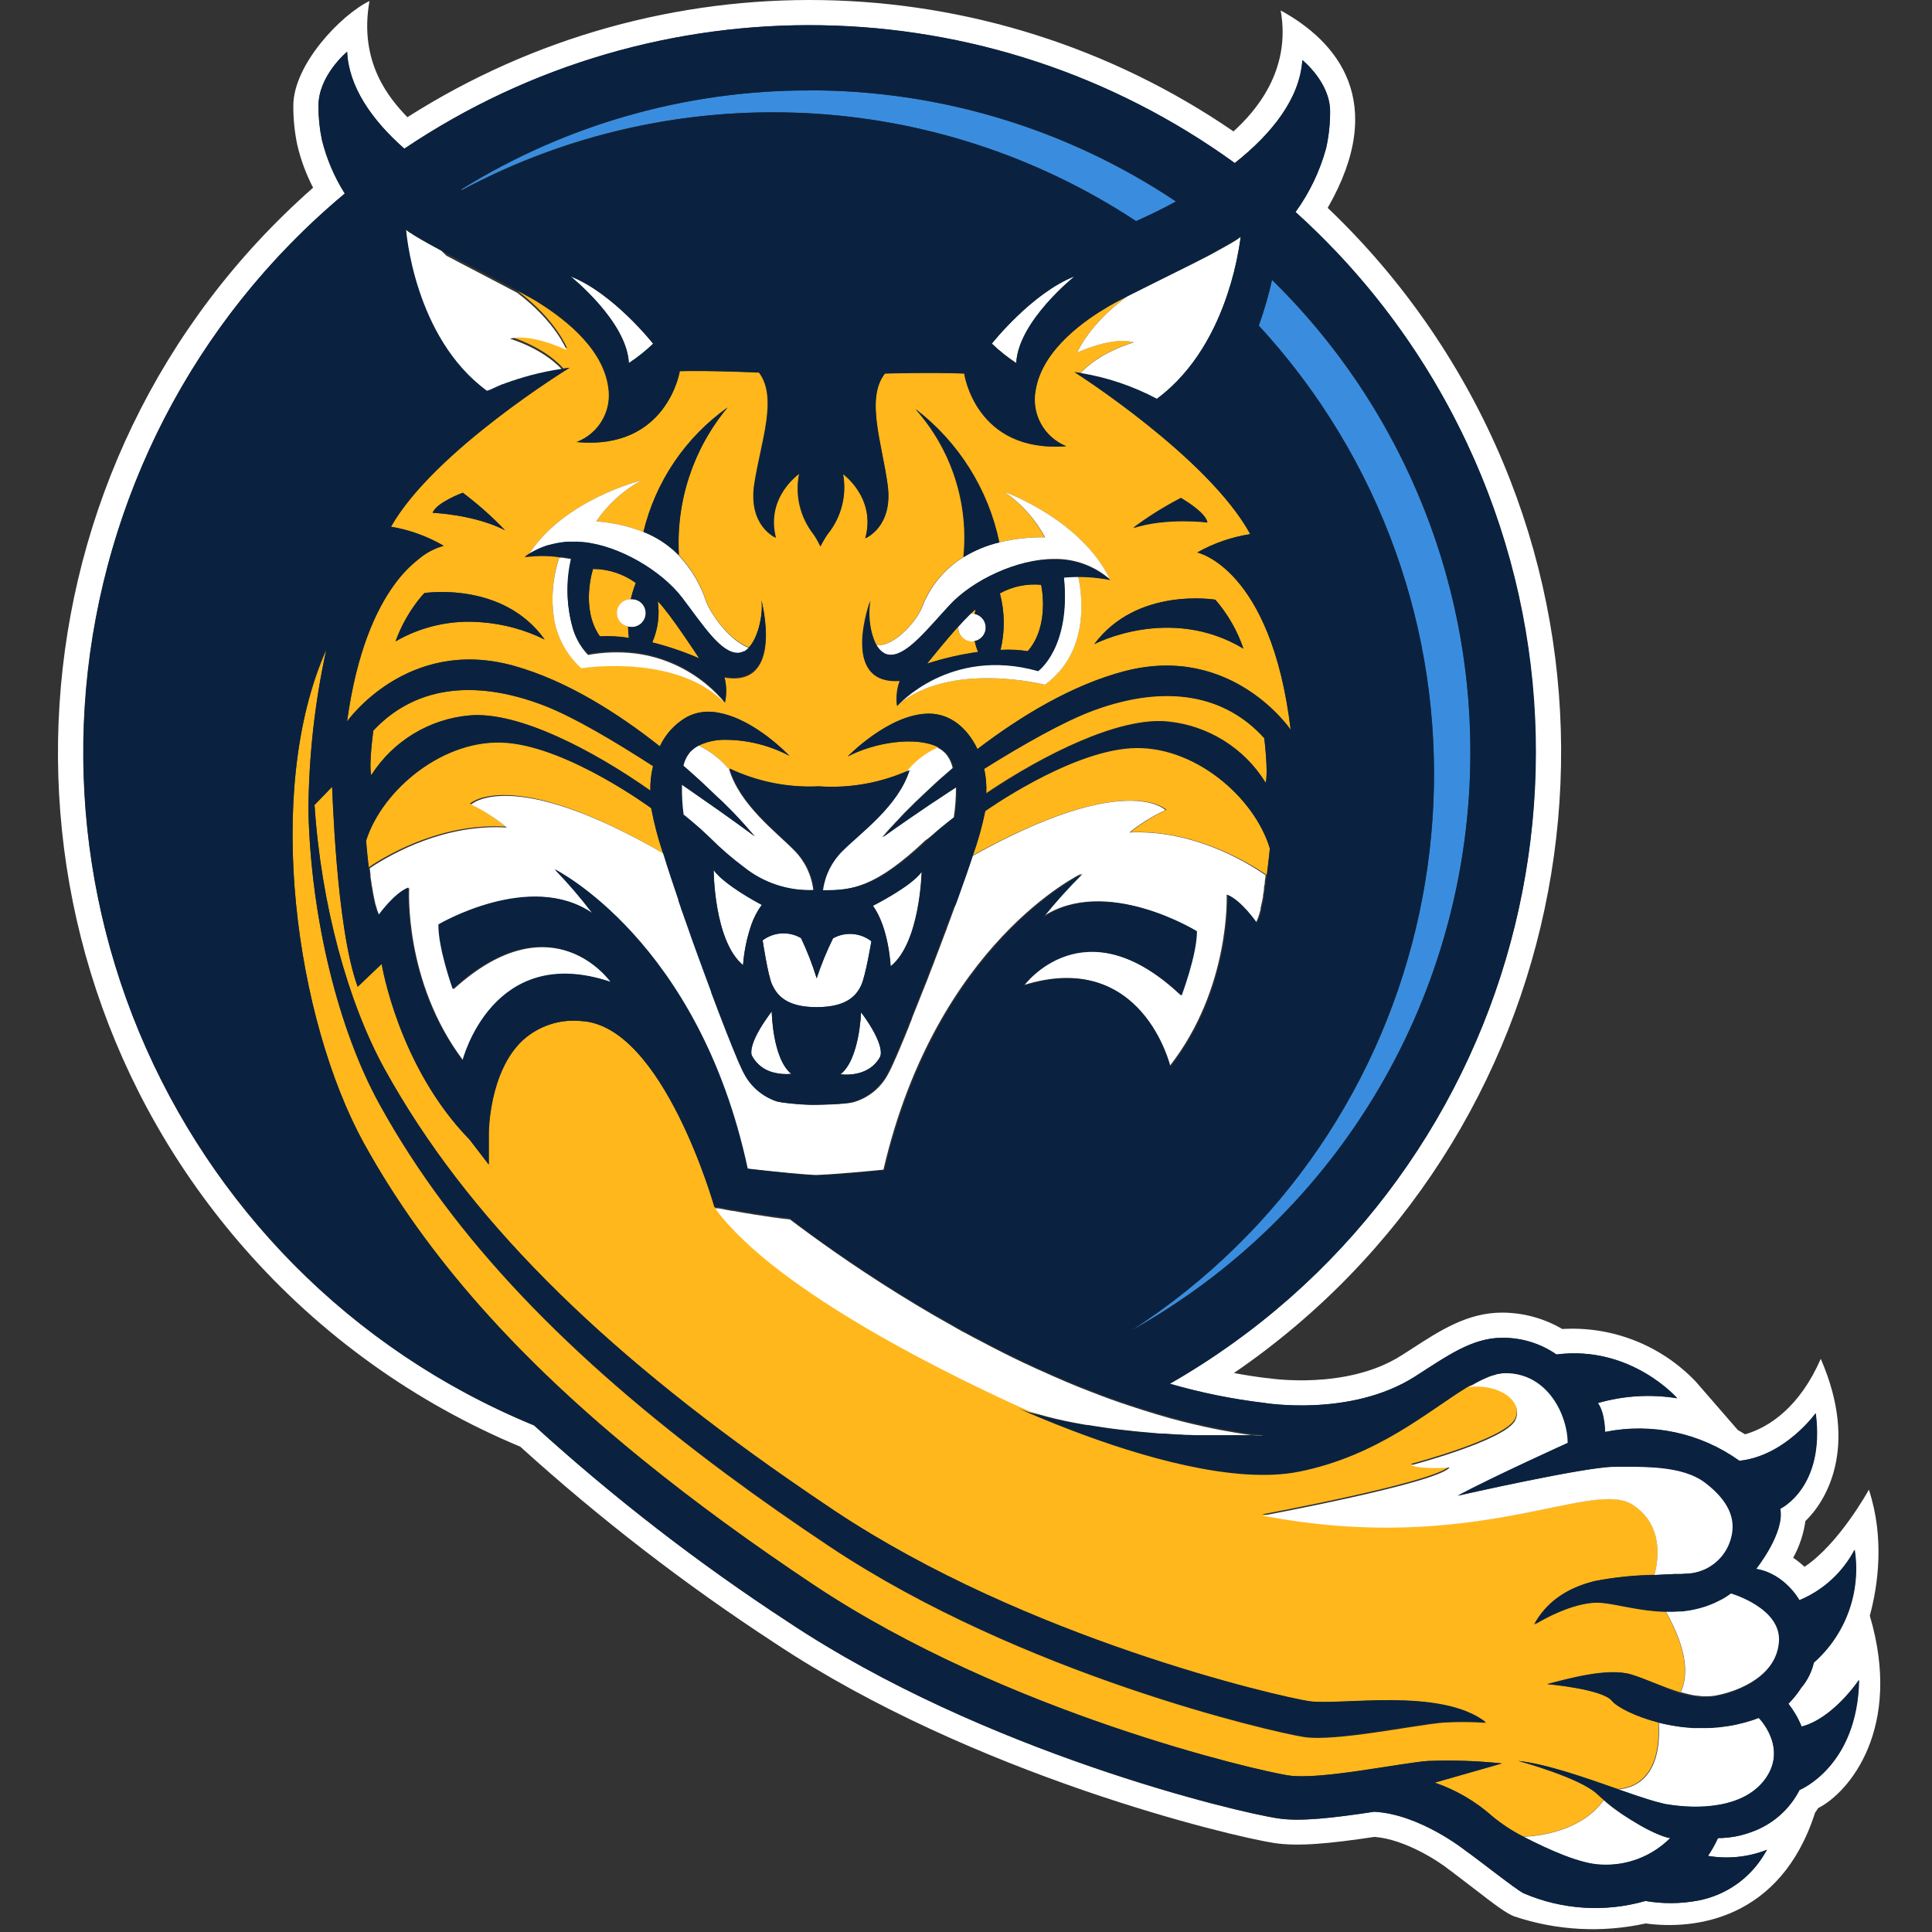 <?xml version="1.0" encoding="UTF-8"?>
<svg width="200px" height="200px" viewBox="0 0 200 200" version="1.1" xmlns="http://www.w3.org/2000/svg" xmlns:xlink="http://www.w3.org/1999/xlink">
    <rect x="0" y="0" width="200" height="200" fill="#333333" stroke="none"/>
    <!-- Generator: Sketch 51.3 (57544) - http://www.bohemiancoding.com/sketch -->
    <title>quinnipiac</title>
    <desc>Created with Sketch.</desc>
    <defs></defs>
    <g id="quinnipiac" stroke="none" stroke-width="1" fill="none" fill-rule="evenodd">
        <g id="quinnipiac_BGL">
            <g id="Group-131" transform="translate(6, 0)">
                <path d="M111.077,137.747 C144.09,119.339 155.948,77.621 137.564,44.565 C134.37,38.822 130.367,33.57 125.678,28.969 C125.327,30.576 124.869,32.157 124.307,33.703 C149.93,61.51 148.189,104.851 120.417,130.508 C117.518,133.186 114.393,135.608 111.077,137.747" id="Fill-1" fill="#3A8DDE"></path>
                <path d="M74.016,11.633 C87.377,11.616 100.448,15.534 111.601,22.899 C112.992,22.266 114.376,21.633 115.729,20.861 C93.434,5.971 64.508,5.486 41.728,19.621 L41.804,19.665 C51.716,14.369 62.782,11.609 74.016,11.633" id="Fill-3" fill="#3A8DDE"></path>
                <path d="M80.236,97.127 C79.574,98.465 79.009,99.848 78.542,101.266 C78.103,99.842 77.562,98.449 76.924,97.102 C75.672,96.373 74.106,96.465 72.948,97.336 C72.948,97.336 73.491,101.019 73.94,101.943 C74.389,102.868 75.249,104.254 78.517,104.254 C81.785,104.254 82.682,102.943 83.137,102.026 C83.593,101.108 84.206,97.431 84.206,97.431 C83.063,96.54 81.5,96.421 80.236,97.127" id="Fill-5" fill="#FFFFFF"></path>
                <path d="M180.286,185.298 C179.26,187.302 177.514,188.844 175.4,189.614 C174.263,190.05 173.057,190.274 171.841,190.279 C171.549,190.922 171.203,191.538 170.805,192.12 C172.861,192.471 174.975,192.252 176.917,191.488 L176.689,191.868 C175.193,194.433 172.654,196.217 169.736,196.754 C167.951,197.085 166.121,197.096 164.332,196.785 C160.161,197.99 155.702,197.71 151.715,195.994 C150.912,195.596 147.069,192.532 145.678,191.563 C145.678,191.563 140.981,187.805 136.254,187.557 C132.044,188.19 128.605,188.602 126.285,188.241 C121.974,187.608 95.811,181.374 75.584,167.912 C66.289,161.841 57.494,155.036 49.282,147.564 C10.852,131.766 -7.512,87.765 8.266,49.286 C12.921,37.935 20.273,27.895 29.687,20.039 C28.599,18.324 27.799,16.442 27.316,14.469 C27.074,13.316 26.955,12.141 26.962,10.962 C26.962,7.798 29.927,5.367 29.927,5.367 C30.098,8.988 32.455,12.406 35.85,15.4 C61.989,-2.179 96.299,-1.585 121.816,16.887 C125.742,13.785 128.555,10.153 128.813,6.228 C128.813,6.228 131.683,8.519 131.683,11.532 C131.69,12.822 131.549,14.109 131.266,15.367 C130.618,17.736 129.547,19.969 128.106,21.956 C158.956,49.788 161.432,97.391 133.635,128.281 C128.283,134.228 122.019,139.282 115.078,143.253 C118.272,144.178 121.536,144.841 124.838,145.234 C124.838,145.234 133.801,146.748 140.457,142.507 C143.675,140.45 146.336,138.494 149.489,138.494 C151.492,138.479 153.45,139.082 155.096,140.222 C162.802,139.235 167.6,144.753 167.6,144.753 C164.857,144.31 162.05,144.481 159.382,145.253 C160.128,146.248 160.128,148.241 160.128,148.241 C164.977,147.262 170.013,148.344 174.034,151.229 C178.756,150.729 181.935,146.305 181.935,146.305 C182.928,154.019 178.263,156.196 178.263,156.196 C178.756,158.691 175.772,162.419 175.772,162.419 C178.756,162.919 180.248,165.659 180.248,165.659 C182.706,164.639 184.731,162.789 185.968,160.431 C186.644,164.796 185.05,169.206 181.74,172.127 C181.52,173.089 181.071,173.984 180.431,174.735 C180.052,175.329 179.609,175.881 179.11,176.38 C179.673,177.1 180.133,177.894 180.476,178.741 C183.763,177.9 186.418,173.905 186.418,173.905 C186.291,182.874 180.286,185.298 180.286,185.298 M187.562,167.26 C188.402,164.159 189.117,159.234 187.466,154.21 C187.466,154.21 184.426,159.779 180.804,162.196 C180.438,161.853 180.045,161.539 179.629,161.26 C180.279,160.082 180.708,158.795 180.893,157.462 C182.985,155.462 186.487,149.867 182.485,140.665 C180.318,145.627 177.176,147.754 174.648,148.481 C174.433,148.348 174.18,148.19 173.901,148.039 L169.559,143.038 C165.975,139.266 160.913,137.268 155.722,137.577 C153.835,136.471 151.689,135.886 149.503,135.881 C145.918,135.881 143.08,137.722 140.072,139.678 L139.079,140.311 C133.39,143.95 125.356,142.684 125.274,142.665 L125.166,142.665 C124.054,142.532 122.897,142.349 121.734,142.134 C157.166,117.894 166.264,69.486 142.056,34.009 C138.968,29.483 135.41,25.297 131.443,21.519 C137.764,10.507 132.398,4.267 126.576,1.082 C127.695,7.348 123.902,11.595 121.69,13.602 C96.048,-3.985 62.401,-4.562 36.172,12.133 C34.352,10.234 31.115,6.507 32.247,0.108 C29.314,1.519 24.364,6.677 24.364,10.95 C24.359,12.311 24.496,13.669 24.775,15.001 C25.135,16.539 25.685,18.028 26.412,19.431 C-5.835,47.82 -8.993,97.009 19.361,129.298 C27.18,138.203 36.927,145.201 47.86,149.76 C56.076,157.205 64.867,163.989 74.149,170.051 C94.768,183.773 121.481,190.108 125.886,190.786 C128.415,191.171 131.627,190.849 136.291,190.153 C139.451,190.4 142.948,192.684 144.066,193.589 L144.167,193.659 L146.216,195.222 C149.003,197.387 150.008,198.108 150.767,198.387 C155.147,199.855 159.844,200.106 164.357,199.114 C169.363,199.805 178.333,198.76 181.892,187.658 C181.999,187.494 182.113,187.342 182.214,187.172 C185.412,185.57 191.007,178.9 187.562,167.26" id="Fill-7" fill="#FFFFFF"></path>
                <path d="M143.402,178.329 C140.419,178.583 132.221,180.323 128.99,179.823 C125.761,179.323 99.806,173.367 79.895,160.115 C76.165,157.633 72.63,155.155 69.288,152.678 C52.885,140.507 40.95,128.228 33.315,114.387 C29.086,106.741 26.185,95.178 25.925,83.975 L26.557,83.342 C27.221,93.551 29.978,103.728 33.808,110.672 C42.316,126.102 56.159,139.608 75.59,153.133 C77.158,154.222 78.75,155.31 80.381,156.4 C100.293,169.652 126.253,175.614 129.483,176.114 C132.714,176.614 143.08,174.633 147.814,178.355 C146.346,178.253 144.872,178.245 143.402,178.329 Z M166.525,166.817 C163.908,166.753 161.537,166.026 159.913,165.893 C156.929,165.646 152.96,168.134 152.96,168.134 C154.224,165.893 156.19,164.399 159.167,163.653 C161.18,163.262 163.223,163.05 165.274,163.02 C165.723,161.323 166.171,157.855 163.061,155.779 C158.832,152.956 146.79,161.114 124.673,156.76 C124.673,156.76 142.625,153.424 144.034,151.779 C144.034,151.779 141.215,152.013 140.04,151.545 C140.04,151.545 149.907,148.956 150.849,146.842 C151.734,144.849 149.079,143.045 146.02,143.45 C142.038,145.855 136.79,150.551 128.605,152.19 C121.873,153.532 111.999,150.557 105.217,147.969 C102.884,147.083 100.918,146.248 99.566,145.646 C99.924,145.785 100.297,145.918 100.685,146.045 C93.15,142.678 74.332,133.659 67.973,124.95 C67.973,124.95 62.677,106.184 54.212,105.703 C51.986,105.465 49.764,106.19 48.106,107.697 C44.636,110.981 44.61,117.222 44.61,117.279 L44.61,120.545 L42.613,117.976 C35.218,110.406 33.511,99.772 33.511,99.785 L31.033,102.159 C28.764,96.013 28.416,81.31 28.378,81.462 L25.932,83.994 C25.961,78.364 26.582,72.753 27.784,67.253 C21.229,81.956 24.661,105.614 31.677,118.355 C38.17,130.114 47.758,140.76 60.552,151.146 C65.9,155.481 71.785,159.773 78.251,164.083 C98.163,177.336 124.123,183.298 127.347,183.791 C130.571,184.285 138.782,182.526 141.759,182.298 C144.33,182.194 146.905,182.279 149.465,182.551 L142.512,184.539 C144.71,185.29 146.736,186.474 148.472,188.02 C149.462,188.84 150.542,189.547 151.689,190.128 C153.656,190.032 157.764,189.456 160.014,186.33 C159.799,186.14 159.585,185.95 159.382,185.772 C157.644,184.032 151.165,182.285 151.165,182.285 C154.06,182.595 158.08,184.019 161.443,185.197 C162.934,185.102 166.013,184.197 165.666,178.304 L165.855,178.343 C163.238,177.71 161.329,176.665 160.855,176.071 C159.862,174.805 154.142,174.323 154.142,174.323 C156.134,173.83 160.355,172.583 162.84,173.33 C164.319,173.772 166.146,174.647 167.96,175.19 C168.699,173.608 168.788,170.994 166.405,166.792 L166.525,166.817 Z" id="Fill-9" fill="#FFB71B"></path>
                <polygon id="Fill-11" fill="#FFB71B" points="112.246 145.95 110.868 145.5 110.609 145.412 110.862 145.5"></polygon>
                <path d="M106.582,147.469 C106.999,147.538 107.416,147.608 107.846,147.665 C107.423,147.608 107.006,147.538 106.582,147.469 L106.475,147.469 L106.582,147.469 Z" id="Fill-13" fill="#FFB71B"></path>
                <path d="M92.587,137.247 C91.273,136.52 90.008,135.779 88.795,135.051 C90.008,135.779 91.273,136.52 92.587,137.247" id="Fill-15" fill="#FFB71B"></path>
                <path d="M69.832,125.317 C70.464,125.437 71.266,125.57 72.101,125.703 C71.266,125.576 70.489,125.443 69.832,125.317" id="Fill-17" fill="#FFB71B"></path>
                <path d="M68.308,125.038 L69.174,125.203 L68.308,125.038 Z" id="Fill-19" fill="#FFB71B"></path>
                <path d="M75.742,126.209 C78.27,128.14 82.17,130.943 86.962,133.924 C82.164,130.937 78.283,128.14 75.742,126.209 C74.585,126.089 73.302,125.906 72.107,125.709 C73.334,125.906 74.598,126.089 75.742,126.209" id="Fill-21" fill="#FFB71B"></path>
                <path d="M92.929,81.462 L92.392,81.817 L92.929,81.462 Z" id="Fill-23" fill="#FFB71B"></path>
                <path d="M114.907,74.684 C119.079,75.101 122.82,77.44 125.021,81.013 C125.312,79.855 124.876,76.387 124.876,76.387 C120.837,71.906 114.762,70.747 107.258,73.494 C104.148,74.633 99.856,77.083 95.88,79.564 C96.063,80.394 96.136,81.246 96.095,82.095 C102.082,78.07 109.901,74.165 114.907,74.684" id="Fill-25" fill="#FFB71B"></path>
                <path d="M84.971,67.089 C84.892,66.98 84.82,66.866 84.756,66.747 C84.813,66.893 84.888,67.007 84.971,67.089" id="Fill-29" fill="#FFB71B"></path>
                <polygon id="Fill-31" fill="#FFB71B" points="117.53 27.216 117.53 27.216 117.417 27.273"></polygon>
                <path d="M114.749,83.836 C113.414,84.449 112.161,85.227 111.02,86.152 C117.423,85.887 122.827,89.026 125.129,90.583 C125.33,89.064 125.451,87.804 125.451,87.804 C123.864,82.456 117.511,76.956 111.007,77.393 C104.502,77.83 95.988,83.899 95.988,83.899 C95.666,85.484 95.228,87.043 94.679,88.564 C110.628,79.709 114.749,83.836 114.749,83.836" id="Fill-33" fill="#FFB71B"></path>
                <path d="M85.261,121.108 C84.414,121.197 80.881,121.539 78.498,121.64 C80.881,121.519 84.414,121.197 85.261,121.108" id="Fill-35" fill="#FFB71B"></path>
                <path d="M70.084,84.361 C69.983,84.247 69.882,84.14 69.768,84.026 C69.882,84.14 69.983,84.254 70.084,84.361 L70.179,84.463 L70.084,84.361 Z" id="Fill-37" fill="#FFB71B"></path>
                <path d="M72.069,86.564 L70.249,85.228 C69.25,84.507 67.891,83.538 66.336,82.463 C65.755,82.064 65.141,81.64 64.509,81.197 L66.336,82.463 C67.897,83.538 69.25,84.501 70.249,85.222 C71.355,86.076 72.069,86.564 72.069,86.564" id="Fill-39" fill="#FFB71B"></path>
                <path d="M66.873,86.266 C67.05,86.437 67.246,86.608 67.411,86.773 C67.246,86.608 67.05,86.437 66.873,86.266 L66.431,85.855 C66.589,86 66.722,86.133 66.873,86.266" id="Fill-41" fill="#FFB71B"></path>
                <path d="M37.936,61.393 C37.936,61.393 46.052,60.127 50.382,66.203 C48.342,65.195 46.127,64.588 43.858,64.418 C40.755,64.145 37.643,64.834 34.946,66.393 C35.562,64.688 36.473,63.104 37.638,61.716 C37.759,61.595 37.86,61.482 37.936,61.393 Z M38.789,53.089 C39.143,52.032 41.905,51.007 41.905,51.007 C43.466,52.176 44.927,53.474 46.273,54.887 C43.024,53.235 38.789,53.089 38.789,53.089 Z M48.738,57.387 C52.436,51.69 60.401,49.728 60.401,49.728 C58.53,50.753 56.927,52.206 55.723,53.969 C57.397,54.091 59.043,54.46 60.609,55.064 C61.861,49.856 64.956,45.277 69.32,42.178 C65.758,46.438 63.951,51.897 64.263,57.444 C65.552,58.818 66.523,60.461 67.107,62.254 C67.626,63.614 69.49,66.26 71.532,67.013 C71.39,67.169 71.226,67.303 71.045,67.412 C72.436,66.627 73.049,63.532 72.834,62.184 C72.834,62.184 75.249,71.216 69.004,70.146 C69.233,71.001 69.251,71.898 69.054,72.76 C68.801,72.494 68.523,72.26 68.251,72.026 C63.776,68.304 56.564,68.861 54.648,69.083 C54.345,69.083 54.168,69.146 54.168,69.146 C53.991,68.988 53.846,68.823 53.688,68.665 C52.447,67.369 51.63,65.728 51.343,63.956 C51.03,61.854 51.219,59.706 51.892,57.69 C50.714,57.532 49.519,57.532 48.34,57.69 C48.466,57.587 48.599,57.492 48.738,57.406 L48.738,57.387 Z M84.079,62.146 C83.788,63.716 84.01,65.338 84.711,66.773 C86.443,66.994 88.82,64.444 89.421,62.868 C90.24,60.707 91.752,58.88 93.719,57.671 C94.284,52.092 92.481,46.532 88.751,42.349 C93.199,45.757 96.275,50.655 97.417,56.146 C98.969,55.775 100.562,55.601 102.158,55.627 C101.156,53.751 99.727,52.138 97.986,50.918 C97.986,50.918 105.912,53.754 108.902,59.994 C107.323,59.683 105.708,59.599 104.104,59.741 C104.104,59.741 104.737,59.684 105.603,59.678 C105.95,61.228 106.981,67.387 102.151,70.887 C102.151,70.887 92.379,68.355 86.842,73.032 C86.727,72.156 86.829,71.265 87.139,70.437 C80.83,70.887 84.079,62.146 84.079,62.146 Z M116.247,51.532 C116.247,51.532 118.807,52.994 118.991,54.064 C118.991,54.064 114.787,53.519 111.311,54.614 C112.869,53.453 114.52,52.422 116.247,51.532 Z M119.812,62.089 C121.099,63.573 122.086,65.293 122.72,67.152 C115.078,62.564 107.278,66.69 107.278,66.69 C111.715,60.709 119.812,62.089 119.812,62.089 Z M34.857,60.482 C32.91,63.127 30.919,67.494 29.927,74.697 C29.927,74.697 36.147,65.836 47.215,68.925 C52.607,70.425 57.929,73.785 62.316,77.26 C62.905,75.994 63.87,74.94 65.078,74.241 C65.791,73.858 66.589,73.662 67.398,73.671 C67.772,73.681 68.145,73.725 68.511,73.804 C72.246,74.538 75.723,78.235 75.723,78.235 C73.623,77.127 71.282,76.559 68.909,76.583 C68.008,76.583 67.117,76.778 66.298,77.152 C67.464,77.714 68.502,78.511 69.345,79.494 L69.395,79.557 C72.292,80.927 75.481,81.562 78.681,81.406 C81.893,81.633 85.11,81.064 88.049,79.747 C88.89,78.733 89.948,77.921 91.146,77.374 C88.877,76.19 84.566,76.842 81.76,78.317 C81.76,78.317 86.045,73.887 90.167,73.887 C92.436,73.887 94.187,75.456 95.185,77.557 C99.61,74.159 105.015,70.893 110.432,69.488 C121.551,66.595 127.613,75.557 127.613,75.557 C125.596,58.785 117.941,57.203 117.941,57.203 C119.642,56.245 121.5,55.602 123.428,55.304 C119.098,47.349 105.236,38.532 105.236,38.532 L105.836,38.627 C106.311,38.095 107.992,36.456 111.374,35.425 C111.374,35.425 109.597,34.716 105.508,36.494 C105.508,36.494 106.683,33.583 110.716,30.652 C109.831,31.108 109.117,31.482 108.7,31.735 C106.532,33.001 101.911,36.076 101.19,40.412 C100.728,42.849 102.053,45.273 104.351,46.197 C94.964,46.918 93.807,38.678 93.807,38.678 C90.489,38.532 85.59,38.678 85.59,38.678 C83.561,41.279 85.299,45.906 85.875,50.241 C86.45,54.576 83.561,55.735 83.561,55.735 C84.718,51.545 81.254,49.083 81.254,49.083 C81.656,51.291 81.071,53.564 79.655,55.304 C79.375,55.706 79.127,56.129 78.915,56.57 C78.709,56.13 78.469,55.706 78.194,55.304 C76.811,53.539 76.271,51.256 76.715,49.057 C76.715,49.057 73.207,51.456 74.288,55.671 C74.288,55.671 71.418,54.463 72.069,50.133 C72.72,45.804 74.541,41.209 72.562,38.576 C72.562,38.576 67.657,38.349 64.345,38.431 C64.345,38.431 63.043,46.659 53.675,45.766 C55.996,44.889 57.37,42.487 56.949,40.038 C56.317,35.69 51.734,32.576 49.592,31.235 C49.181,30.975 48.473,30.602 47.594,30.121 C51.576,33.114 52.702,36.045 52.702,36.045 C48.681,34.178 46.861,34.861 46.861,34.861 C50.224,35.956 51.873,37.621 52.341,38.165 L52.973,38.076 C52.973,38.076 38.96,46.652 34.484,54.532 C36.409,54.854 38.259,55.523 39.946,56.507 C38.995,56.769 38.113,57.236 37.36,57.874 C36.41,58.623 35.567,59.501 34.857,60.482 Z" id="Fill-43" fill="#FFB71B"></path>
                <path d="M42.645,74.051 C47.664,73.627 55.407,77.665 61.33,81.842 C61.301,80.99 61.389,80.139 61.589,79.311 C57.664,76.779 53.41,74.247 50.319,73.045 C42.86,70.171 36.773,71.222 32.651,75.633 C32.651,75.633 32.158,79.095 32.43,80.254 C34.682,76.703 38.46,74.409 42.645,74.051" id="Fill-45" fill="#FFB71B"></path>
                <path d="M64.686,84.374 L64.648,84.342 L64.686,84.374 Z" id="Fill-47" fill="#FFB71B"></path>
                <path d="M76.109,121.475 C76.892,121.545 77.664,121.608 78.34,121.646 C77.664,121.608 76.892,121.519 76.109,121.475" id="Fill-49" fill="#FFB71B"></path>
                <path d="M70.546,110.127 C70.489,109.994 70.426,109.842 70.356,109.69 C69.724,108.14 68.719,105.614 67.632,102.728 C68.719,105.633 69.705,108.165 70.356,109.69 L70.546,110.127 Z" id="Fill-51" fill="#FFB71B"></path>
                <path d="M62.626,88.317 C62.109,86.787 61.699,85.221 61.399,83.633 C61.399,83.633 52.986,77.412 46.501,76.868 C40.015,76.323 33.555,81.703 31.88,86.994 C31.88,86.994 31.975,88.26 32.158,89.779 C34.478,88.235 39.933,85.184 46.336,85.57 C45.211,84.624 43.971,83.824 42.645,83.19 C42.645,83.19 46.861,79.152 62.626,88.317" id="Fill-53" fill="#FFB71B"></path>
                <path d="M59.105,66.026 C59.054,65.637 59.025,65.247 59.016,64.855 C58.245,64.69 57.753,63.929 57.918,63.157 C58.058,62.502 58.632,62.032 59.301,62.026 C59.43,61.455 59.601,60.895 59.813,60.348 C58.526,59.413 56.978,58.906 55.388,58.899 C55.388,58.899 54.042,62.981 56.102,65.861 C57.106,65.803 58.113,65.858 59.105,66.026" id="Fill-55" fill="#FFB71B"></path>
                <path d="M66.38,68.159 C66.38,68.159 63.353,63.5 62.095,62.247 C62.304,63.69 62.107,65.164 61.526,66.5 C63.186,66.921 64.81,67.475 66.38,68.159" id="Fill-57" fill="#FFB71B"></path>
                <path d="M94.913,63.539 C94.913,63.374 94.971,63.216 95.003,63.07 L94.825,63.203 C94.717,63.292 94.597,63.399 94.471,63.52 L94.559,63.52 C94.678,63.509 94.797,63.516 94.913,63.539" id="Fill-59" fill="#FFB71B"></path>
                <path d="M97.575,67.266 C98.518,67.209 99.466,67.253 100.401,67.399 C102.726,64.728 101.778,60.538 101.778,60.538 C100.3,60.391 98.813,60.688 97.506,61.393 C98.021,63.314 98.045,65.334 97.575,67.266" id="Fill-61" fill="#FFB71B"></path>
                <path d="M94.92,66.349 C94.839,66.368 94.757,66.38 94.673,66.387 C93.88,66.415 93.212,65.795 93.182,65.001 C93.175,64.954 93.175,64.907 93.182,64.861 C91.683,66.526 89.952,68.703 89.952,68.703 C91.683,68.14 93.459,67.729 95.262,67.475 C95.109,67.113 94.994,66.735 94.92,66.349" id="Fill-63" fill="#FFB71B"></path>
                <polygon id="Fill-65" fill="#FFB71B" points="93.188 64.855 93.188 64.855 93.239 64.798"></polygon>
                <path d="M124.825,148.735 L124.869,148.735 C124.117,148.652 123.365,148.545 122.619,148.431 L121.936,148.317 C121.401,148.228 120.863,148.133 120.324,148.032 L119.591,147.887 C119.028,147.773 118.466,147.646 117.897,147.513 L117.347,147.387 C116.595,147.209 115.849,147.019 115.103,146.811 L114.8,146.722 C114.168,146.545 113.535,146.355 112.903,146.159 L112.271,145.962 L110.887,145.513 L110.634,145.424 L110.002,145.216 C109.357,144.992 108.725,144.764 108.106,144.532 L107.859,144.437 C107.126,144.165 106.393,143.874 105.659,143.583 L105.324,143.443 C104.692,143.197 104.123,142.943 103.53,142.684 L103.011,142.462 L101.317,141.703 L100.919,141.519 C99.515,140.887 98.137,140.197 96.797,139.507 L96.551,139.38 L94.8,138.463 L94.484,138.292 C93.852,137.962 93.27,137.659 92.676,137.298 L92.606,137.26 C91.292,136.532 90.027,135.792 88.814,135.064 L88.757,135.026 C88.163,134.665 87.575,134.311 87.006,133.956 C82.215,130.975 78.321,128.171 75.786,126.241 C74.629,126.121 73.346,125.937 72.151,125.741 C71.317,125.608 70.54,125.475 69.882,125.355 L69.806,125.355 L69.25,125.254 L68.384,125.089 L68.302,125.089 L68.138,125.089 L68.1,125.089 L68.024,125.089 C74.383,133.798 93.201,142.811 100.735,146.184 L100.799,146.184 L101.273,146.33 L101.702,146.456 L102.202,146.595 L102.638,146.709 L103.163,146.842 L103.611,146.943 L104.155,147.064 L104.611,147.159 L105.173,147.273 L105.628,147.355 L106.209,147.462 L106.532,147.513 L106.639,147.513 C107.056,147.583 107.474,147.652 107.903,147.709 L108.257,147.766 L108.889,147.855 L109.307,147.912 L109.939,147.988 L110.388,148.038 L111.02,148.108 L111.475,148.159 L112.107,148.222 L112.556,148.26 L113.188,148.317 L113.605,148.355 L114.237,148.406 L114.566,148.406 L115.956,148.5 L116.184,148.5 L116.772,148.538 L117.151,148.538 L117.714,148.57 L118.093,148.57 L118.611,148.57 L119.003,148.57 L119.471,148.57 L119.869,148.57 L120.306,148.57 L120.672,148.57 L121.083,148.57 L121.399,148.57 L122.145,148.57 L124.932,148.57 L124.825,148.735 Z" id="Fill-67" fill="#FFFFFF"></path>
                <path d="M163.055,155.798 C166.165,157.874 165.716,161.342 165.267,163.038 L166.829,162.963 L166.961,162.963 L167.404,162.931 L167.631,162.931 L167.985,162.931 L168.219,162.931 L168.528,162.899 L168.744,162.899 L169.041,162.861 L169.211,162.861 L169.603,162.779 C171.485,162.385 172.966,160.932 173.396,159.057 C173.826,157.203 173.111,155.342 170.69,153.488 C168.27,151.633 164.154,151.829 161.171,151.829 C158.188,151.829 145.021,154.817 145.021,154.817 C148.75,152.823 156.45,149.342 156.45,149.342 C156.45,146.608 154.464,142.127 149.989,142.127 C149.689,142.13 149.391,142.164 149.098,142.228 C149.003,142.228 148.908,142.285 148.814,142.31 C148.599,142.368 148.383,142.425 148.182,142.507 C148.067,142.551 147.953,142.608 147.84,142.659 C147.625,142.747 147.417,142.842 147.208,142.95 L146.791,143.171 L146.19,143.513 L146.051,143.589 C149.11,143.209 151.74,144.988 150.88,146.982 C149.939,149.096 140.072,151.684 140.072,151.684 C141.247,152.152 144.067,151.918 144.067,151.918 C142.657,153.564 124.704,156.899 124.704,156.899 C146.785,161.133 158.826,152.975 163.055,155.798" id="Fill-69" fill="#FFFFFF"></path>
                <path d="M174.711,178.292 C174.559,178.335 174.408,178.368 174.25,178.406 C173.959,178.482 173.661,178.558 173.371,178.608 C173.181,178.646 172.998,178.665 172.814,178.697 C172.631,178.728 172.296,178.779 172.038,178.804 C171.778,178.83 171.651,178.835 171.455,178.849 C171.259,178.861 170.969,178.886 170.735,178.893 C170.501,178.899 170.343,178.893 170.147,178.893 L169.458,178.893 C169.23,178.893 169.085,178.893 168.895,178.855 L168.232,178.798 L167.707,178.728 L167.043,178.621 L166.588,178.532 C166.356,178.49 166.129,178.439 165.906,178.38 L165.717,178.342 C166.064,184.235 162.985,185.14 161.493,185.235 L162.631,185.627 L162.72,185.659 L163.497,185.925 L163.662,185.975 C163.933,186.07 164.199,186.153 164.458,186.235 L164.636,186.292 L165.185,186.456 L165.426,186.526 L165.868,186.639 L166.07,186.691 C166.272,186.735 166.455,186.779 166.626,186.804 C169.61,187.304 174.578,187.304 176.816,184.07 C179.053,180.836 176.07,177.849 176.07,177.849 C175.625,178.02 175.172,178.168 174.711,178.292" id="Fill-71" fill="#FFFFFF"></path>
                <path d="M165.779,189.95 C165.634,189.886 165.488,189.836 165.324,189.76 L164.831,189.526 L164.389,189.304 L163.839,189.001 L163.409,188.747 L162.821,188.393 L162.423,188.14 L161.791,187.728 L161.475,187.501 C161.253,187.349 161.045,187.196 160.842,187.038 L160.653,186.887 C160.425,186.709 160.204,186.532 160.021,186.355 C157.77,189.469 153.662,190.044 151.696,190.152 C154.389,191.539 157.593,192.963 159.686,193.039 C162.37,193.199 164.993,192.199 166.892,190.292 C166.653,190.251 166.418,190.189 166.19,190.108 C166.045,190.058 165.912,190.001 165.779,189.95" id="Fill-73" fill="#FFFFFF"></path>
                <path d="M172.429,165.462 L172.12,165.621 C171.923,165.722 171.721,165.823 171.525,165.912 C171.329,166.001 171.254,166.019 171.121,166.077 L170.627,166.26 L170.153,166.399 L169.736,166.507 L169.211,166.621 L168.858,166.678 L168.288,166.753 L167.998,166.753 L167.365,166.792 L166.431,166.792 C168.813,170.994 168.725,173.608 167.986,175.19 L168.048,175.19 L168.592,175.329 L169.129,175.456 L169.591,175.532 C169.812,175.532 170.02,175.583 170.223,175.602 L170.583,175.602 C170.907,175.607 171.23,175.584 171.55,175.532 C174.287,175.032 178.01,173.291 178.263,169.836 C178.516,166.38 173.295,164.855 173.295,164.855 C173.017,165.072 172.728,165.275 172.429,165.462" id="Fill-75" fill="#FFFFFF"></path>
                <path d="M89.402,90.241 C88.333,91.773 84.345,93.76 84.345,93.76 C86.02,96.057 86.178,100.032 86.178,100.032 C89.25,97.589 89.402,90.241 89.402,90.241" id="Fill-77" fill="#FFFFFF"></path>
                <path d="M81.001,111.203 C81.001,111.203 83.902,111.665 85.122,109.368 C85.122,109.368 85.754,108.298 83.137,104.779 C83.137,104.779 82.986,109.678 81.001,111.203" id="Fill-79" fill="#FFFFFF"></path>
                <path d="M90.919,86.076 L91.431,85.646 L92.063,85.133 L92.733,84.608 C92.89,83.573 92.966,82.528 92.96,81.482 L92.423,81.836 L92.233,81.956 L91.671,82.33 L91.216,82.633 L90.938,82.817 L90.305,83.228 L90.236,83.279 C87.322,85.241 85.299,86.697 85.299,86.697 C85.482,86.482 85.704,86.228 85.931,85.963 C85.969,85.918 86.02,85.868 86.058,85.817 C86.266,85.595 86.481,85.355 86.728,85.102 C86.81,85.007 86.911,84.912 87,84.817 C87.214,84.595 87.423,84.374 87.632,84.14 L88.055,83.722 L88.687,83.089 L89.237,82.57 L89.869,81.969 C90.084,81.773 90.299,81.576 90.501,81.38 L91.134,80.792 L91.86,80.159 L92.587,79.526 L92.619,79.526 C92.506,78.971 92.256,78.453 91.892,78.019 C91.647,77.759 91.359,77.545 91.039,77.387 C89.841,77.934 88.783,78.745 87.941,79.76 C86.785,83.513 82.885,86.266 80.988,88.146 C79.882,89.233 79.17,90.659 78.965,92.197 C82.126,92.197 84.598,91.906 89.8,86.988 C90.23,86.709 90.565,86.38 90.919,86.076" id="Fill-81" fill="#FFFFFF"></path>
                <path d="M111.374,35.443 C107.992,36.475 106.317,38.114 105.836,38.646 L106.095,38.697 C108.713,39.152 111.246,40.006 113.605,41.228 C113.655,41.252 113.704,41.28 113.751,41.311 C117.708,38.393 119.889,34.013 121.07,30.462 C121.574,28.954 121.963,27.409 122.234,25.842 C122.372,25.026 122.417,24.538 122.417,24.538 C122.417,24.538 122.202,24.697 122.062,24.792 L121.898,24.899 L121.557,25.108 L121.456,25.171 L121.323,25.247 L120.919,25.475 C120.83,25.526 120.741,25.583 120.64,25.633 L120.154,25.899 L119.522,26.254 L119.13,26.462 L118.542,26.766 L118.251,26.912 L117.562,27.266 L117.448,27.323 C115.109,28.481 112.524,29.747 110.723,30.652 C106.69,33.583 105.514,36.494 105.514,36.494 C109.597,34.716 111.374,35.443 111.374,35.443" id="Fill-83" fill="#FFFFFF"></path>
                <path d="M71.342,92.804 C70.116,92.064 68.492,90.969 67.878,90.057 C67.878,90.057 67.878,97.399 70.919,99.905 C71.025,98.482 71.314,97.078 71.779,95.728 C72.035,94.991 72.399,94.295 72.859,93.665 C72.859,93.665 72.196,93.317 71.342,92.804" id="Fill-85" fill="#FFFFFF"></path>
                <path d="M74.06,111.013 C74.666,111.173 75.296,111.222 75.919,111.158 C73.959,109.596 73.89,104.697 73.89,104.697 C73.65,105.013 73.441,105.33 73.258,105.583 C71.361,108.355 71.829,109.254 71.829,109.254 C72.284,110.135 73.098,110.777 74.06,111.013" id="Fill-87" fill="#FFFFFF"></path>
                <path d="M71.298,120.969 L71.387,120.969 L72.057,121.045 C72.866,121.14 74.218,121.285 75.609,121.418 L76.108,121.462 C76.892,121.532 77.663,121.595 78.34,121.633 L78.498,121.633 C81.222,121.519 85.451,121.083 85.451,121.083 C90.938,97.519 105.957,90.431 105.957,90.431 C104.524,91.848 103.173,93.347 101.911,94.918 C108.409,90.576 117.796,96.361 117.796,96.361 C117.796,98.817 116.209,103.013 116.209,103.013 C106.095,93.469 99.888,102 99.888,102 C112.164,98.095 115.059,110.386 115.059,110.386 C121.411,102.292 120.982,92.602 120.982,92.602 C122.423,93.178 124.009,95.494 124.009,95.494 C124.078,95.381 124.135,95.263 124.181,95.14 L124.218,95.045 C124.263,94.931 124.3,94.811 124.344,94.678 L124.382,94.551 C124.421,94.412 124.458,94.273 124.497,94.121 C124.499,94.076 124.499,94.032 124.497,93.988 C124.54,93.829 124.572,93.665 124.61,93.5 C124.61,93.45 124.61,93.405 124.642,93.355 C124.68,93.184 124.711,93.007 124.749,92.823 L124.749,92.678 L124.844,92.121 C124.847,92.07 124.847,92.019 124.844,91.969 C124.844,91.792 124.901,91.608 124.932,91.431 L124.932,91.247 C124.932,91.19 124.977,90.969 124.996,90.829 C125.014,90.69 124.996,90.678 125.027,90.608 C122.726,89.019 117.322,85.88 110.918,86.178 C112.06,85.252 113.313,84.474 114.649,83.861 C114.649,83.861 110.628,79.709 94.68,88.608 C94.629,88.76 94.579,88.924 94.522,89.083 C94.465,89.241 94.439,89.336 94.395,89.462 C94.351,89.589 94.294,89.766 94.237,89.918 C94.18,90.07 94.13,90.235 94.079,90.393 C94.029,90.551 93.984,90.665 93.934,90.804 L93.706,91.437 L93.573,91.811 C93.479,92.083 93.384,92.355 93.283,92.633 L93.131,93.057 C93.061,93.254 92.992,93.45 92.916,93.646 L92.771,94.057 L92.524,94.728 C92.48,94.848 92.436,94.962 92.398,95.076 C92.271,95.412 92.151,95.747 92.025,96.076 C92.025,96.171 91.955,96.26 91.924,96.355 L91.646,97.095 C91.589,97.254 91.532,97.405 91.469,97.564 C91.405,97.722 91.329,97.931 91.266,98.108 C91.203,98.285 91.134,98.45 91.07,98.621 L90.862,99.159 L90.685,99.64 L90.331,100.545 C90.255,100.754 90.173,100.956 90.091,101.178 C90.053,101.285 90.008,101.387 89.97,101.494 C89.882,101.716 89.8,101.937 89.711,102.127 C89.711,102.216 89.648,102.298 89.61,102.386 C89.522,102.621 89.433,102.848 89.338,103.076 C89.022,103.886 88.706,104.671 88.409,105.405 L88.409,105.45 C88.308,105.69 88.213,105.924 88.125,106.152 L88.125,106.184 C87.752,107.109 87.404,107.943 87.101,108.659 C87.101,108.697 87.069,108.735 87.056,108.766 L86.86,109.216 C86.86,109.254 86.829,109.285 86.816,109.324 C86.696,109.602 86.582,109.855 86.481,110.076 C86.474,110.1 86.463,110.124 86.45,110.146 C86.418,110.223 86.38,110.292 86.348,110.367 C86.317,110.443 86.285,110.5 86.26,110.564 C86.235,110.627 86.203,110.671 86.178,110.723 C86.153,110.785 86.123,110.847 86.089,110.906 L86.032,111.014 C85.999,111.085 85.961,111.155 85.919,111.223 C85.164,112.642 83.859,113.688 82.309,114.114 C82.201,114.142 82.091,114.162 81.981,114.178 L81.589,114.229 C80.697,114.323 79.427,114.362 78.491,114.38 L78.251,114.38 L78.024,114.38 L77.91,114.38 C76.929,114.348 75.95,114.266 74.977,114.133 L74.654,114.064 L74.572,114.064 C73.067,113.592 71.813,112.537 71.089,111.133 L70.976,110.918 L70.938,110.842 C70.904,110.766 70.866,110.684 70.824,110.595 L70.786,110.507 C70.729,110.393 70.679,110.273 70.615,110.133 L70.426,109.697 C69.794,108.152 68.789,105.621 67.701,102.735 L67.701,102.678 C67.581,102.362 67.467,102.045 67.347,101.722 C67.323,101.668 67.302,101.613 67.284,101.557 L66.943,100.633 L66.886,100.475 L66.507,99.443 C66.469,99.329 66.431,99.222 66.387,99.108 L66.153,98.475 L65.963,97.943 L65.792,97.469 C65.723,97.279 65.653,97.089 65.59,96.899 L65.457,96.519 C65.179,95.747 64.914,94.981 64.648,94.222 C64.648,94.171 64.617,94.121 64.598,94.07 C64.503,93.798 64.414,93.532 64.32,93.266 L64.32,93.197 C63.732,91.469 63.188,89.829 62.746,88.386 C46.981,79.222 42.765,83.285 42.765,83.285 C44.091,83.919 45.331,84.719 46.456,85.665 C40.053,85.279 34.598,88.329 32.278,89.874 L32.354,90.507 C32.357,90.566 32.357,90.625 32.354,90.684 C32.354,90.848 32.398,91.019 32.423,91.19 L32.461,91.424 C32.461,91.576 32.506,91.722 32.531,91.874 C32.556,92.026 32.562,92.051 32.575,92.14 C32.588,92.228 32.619,92.405 32.645,92.538 C32.67,92.671 32.683,92.716 32.695,92.804 L32.771,93.165 L32.828,93.412 C32.828,93.532 32.885,93.64 32.916,93.747 C32.948,93.855 32.954,93.893 32.973,93.956 L33.068,94.26 C33.068,94.311 33.106,94.367 33.125,94.412 C33.168,94.532 33.221,94.648 33.283,94.76 C33.283,94.76 34.908,92.475 36.361,91.924 C36.361,91.924 35.767,101.602 41.975,109.811 C41.975,109.811 45.078,97.57 57.284,101.684 C57.284,101.684 51.222,93.051 40.951,102.412 C40.951,102.412 39.433,98.197 39.478,95.741 C39.478,95.741 48.959,90.114 55.382,94.564 C54.148,92.973 52.825,91.453 51.418,90.013 C51.418,90.013 66.216,97.311 71.298,120.969" id="Fill-89" fill="#FFFFFF"></path>
                <path d="M69.364,79.513 C68.521,78.53 67.483,77.733 66.317,77.171 C66.051,77.306 65.807,77.479 65.59,77.684 L65.489,77.773 C65.121,78.199 64.862,78.71 64.737,79.26 L64.87,79.367 L65.426,79.855 L65.995,80.367 L66.292,80.633 L66.766,81.07 C67.044,81.329 67.316,81.583 67.575,81.836 L68.011,82.254 L68.738,82.969 L69.149,83.38 C69.358,83.595 69.573,83.811 69.781,84.013 C69.99,84.216 69.996,84.235 70.097,84.348 L70.192,84.45 L70.679,84.969 L71.109,85.45 L71.437,85.823 C71.671,86.089 71.873,86.336 72.069,86.551 C72.069,86.551 71.387,86.038 70.249,85.216 C69.25,84.494 67.898,83.532 66.336,82.456 L64.509,81.19 C64.487,82.235 64.544,83.281 64.68,84.317 L64.718,84.348 L65.35,84.867 L65.982,85.405 L66.469,85.829 L66.911,86.241 C67.088,86.412 67.284,86.583 67.449,86.747 C68.537,87.833 69.7,88.84 70.932,89.76 C72.985,91.402 75.562,92.247 78.188,92.14 C78.012,90.598 77.324,89.161 76.235,88.057 C74.396,86.159 70.546,83.329 69.453,79.551 L69.364,79.513 Z" id="Fill-91" fill="#FFFFFF"></path>
                <path d="M44.383,40.671 L44.472,40.627 L44.535,40.627 L44.674,40.557 L44.712,40.557 L44.939,40.45 L45.243,40.31 L45.597,40.152 L45.995,39.981 L46.039,39.981 L46.494,39.804 L46.532,39.804 L47.044,39.614 L47.089,39.614 L47.651,39.418 L47.695,39.418 L48.327,39.216 L48.365,39.216 C48.58,39.146 48.808,39.083 49.035,39.019 L49.073,39.019 C49.301,38.956 49.541,38.893 49.788,38.836 L49.826,38.836 C50.066,38.779 50.319,38.716 50.578,38.665 L50.622,38.665 C50.875,38.608 51.14,38.557 51.412,38.507 L51.45,38.507 L52.284,38.367 C51.817,37.823 50.167,36.159 46.804,35.064 C46.804,35.064 48.593,34.386 52.651,36.234 C52.651,36.234 51.526,33.304 47.544,30.31 C46.046,29.513 44.048,28.488 42.127,27.475 L41.633,27.222 L41.185,26.981 L40.622,26.684 L40.211,26.469 L39.687,25.95 L39.345,25.766 L38.511,25.317 L38.378,25.241 L37.746,24.886 L37.499,24.741 L37.076,24.494 L36.855,24.355 L36.513,24.133 L36.362,24.051 C36.223,23.95 36.096,23.861 36.008,23.785 C35.919,23.709 36.823,34.905 44.383,40.671" id="Fill-93" fill="#FFFFFF"></path>
                <path d="M105.249,28.602 C100.824,30.323 96.677,35.564 96.677,35.564 C97.457,36.312 98.304,36.988 99.205,37.583 C99.402,33.254 105.249,28.602 105.249,28.602" id="Fill-95" fill="#FFFFFF"></path>
                <path d="M59.086,37.595 C59.988,37 60.834,36.324 61.614,35.576 C61.614,35.576 57.48,30.323 53.036,28.614 C53.03,28.602 58.883,33.254 59.086,37.595" id="Fill-97" fill="#FFFFFF"></path>
                <path d="M59.136,64.88 C59.915,65.045 60.679,64.545 60.844,63.766 C61.007,62.986 60.509,62.22 59.73,62.056 C59.647,62.038 59.562,62.028 59.478,62.026 L59.301,62.026 C58.512,62.016 57.865,62.649 57.855,63.439 C57.846,64.132 58.336,64.732 59.016,64.861 L59.136,64.88 Z" id="Fill-99" fill="#FFFFFF"></path>
                <path d="M55.723,53.969 C56.927,52.206 58.53,50.753 60.401,49.728 C60.401,49.728 52.436,51.671 48.738,57.387 L48.82,57.336 C48.936,57.259 49.057,57.19 49.181,57.127 L49.358,57.032 L49.8,56.817 L50.009,56.728 C50.267,56.619 50.531,56.525 50.799,56.444 L50.843,56.444 C51.115,56.368 51.406,56.298 51.709,56.241 L52.013,56.19 C52.259,56.152 52.525,56.127 52.803,56.108 L53.131,56.108 C53.536,56.09 53.942,56.101 54.345,56.14 C58.087,56.501 62.487,59.108 64.629,61.925 C66.772,64.741 68.662,67.754 70.47,67.621 C70.573,67.609 70.674,67.588 70.774,67.557 L70.976,67.469 L71.045,67.469 C71.226,67.36 71.39,67.226 71.532,67.07 C69.516,66.317 67.651,63.671 67.107,62.311 C66.523,60.518 65.552,58.875 64.263,57.501 C63.226,56.444 61.982,55.615 60.609,55.064 C59.043,54.46 57.396,54.091 55.723,53.969" id="Fill-101" fill="#FFFFFF"></path>
                <path d="M53.106,57.868 C53.03,57.868 52.683,57.792 52.177,57.728 L52.082,57.728 L51.892,57.728 C51.219,59.744 51.03,61.891 51.343,63.994 C51.63,65.765 52.447,67.408 53.688,68.703 C53.846,68.861 53.991,69.026 54.168,69.184 C54.168,69.184 54.345,69.152 54.648,69.121 C56.545,68.893 63.776,68.342 68.251,72.064 C68.523,72.298 68.801,72.532 69.054,72.798 C68.796,72.461 68.515,72.141 68.213,71.842 C67.877,71.499 67.523,71.173 67.152,70.868 C65.041,69.11 62.473,67.992 59.75,67.646 C58.126,67.454 56.483,67.507 54.876,67.804 C54.076,66.97 53.509,65.94 53.233,64.817 C52.639,62.555 52.609,60.182 53.144,57.906 L53.106,57.868 Z" id="Fill-103" fill="#FFFFFF"></path>
                <path d="M94.92,66.349 C95.695,66.183 96.189,65.419 96.024,64.644 C95.906,64.09 95.473,63.657 94.92,63.538 C94.803,63.522 94.683,63.522 94.566,63.538 L94.478,63.538 L94.402,63.614 C94.054,63.95 93.643,64.387 93.201,64.88 C93.195,64.928 93.195,64.977 93.201,65.026 C93.232,65.821 93.899,66.44 94.693,66.412 C94.77,66.396 94.846,66.375 94.92,66.349" id="Fill-105" fill="#FFFFFF"></path>
                <path d="M84.996,67.146 C85.065,67.232 85.141,67.312 85.224,67.386 C85.242,67.407 85.263,67.424 85.287,67.437 C85.358,67.499 85.437,67.552 85.521,67.595 C85.545,67.616 85.573,67.633 85.603,67.646 C85.711,67.698 85.825,67.734 85.944,67.754 C87.72,68.057 89.895,65.222 92.297,62.633 C94.699,60.045 99.332,57.861 103.087,57.861 C105.228,57.811 107.311,58.573 108.915,59.994 C105.924,53.754 97.986,50.918 97.986,50.918 C99.738,52.134 101.179,53.748 102.189,55.627 C100.594,55.601 99,55.775 97.449,56.146 C96.143,56.456 94.895,56.971 93.751,57.671 C91.784,58.88 90.272,60.707 89.452,62.867 C88.82,64.45 86.463,67.007 84.724,66.773 C84.8,66.893 84.876,67.007 84.958,67.114 L84.996,67.146 Z" id="Fill-107" fill="#FFFFFF"></path>
                <path d="M86.854,73.032 C92.392,68.361 102.164,70.887 102.164,70.887 C106.993,67.387 105.957,61.228 105.615,59.678 C104.756,59.678 104.117,59.741 104.117,59.741 C104.843,67.013 101.443,69.425 101.443,69.425 C92.297,66.836 86.854,73.032 86.854,73.032" id="Fill-109" fill="#FFFFFF"></path>
                <path d="M162.89,173.355 C160.406,172.608 156.184,173.855 154.192,174.348 C154.192,174.348 159.913,174.848 160.905,176.096 C161.38,176.691 163.288,177.735 165.906,178.368 C166.129,178.427 166.356,178.477 166.589,178.519 L167.043,178.608 L167.707,178.716 L168.232,178.786 L168.895,178.843 C169.085,178.843 169.268,178.874 169.458,178.88 C169.647,178.886 169.919,178.88 170.147,178.88 L170.735,178.88 C170.937,178.88 171.215,178.88 171.455,178.836 C171.696,178.792 171.841,178.836 172.037,178.792 C172.233,178.748 172.555,178.722 172.814,178.684 C173.073,178.646 173.181,178.634 173.371,178.595 C173.661,178.544 173.959,178.468 174.25,178.393 C174.408,178.355 174.559,178.324 174.711,178.279 C175.17,178.151 175.621,177.999 176.063,177.824 C176.063,177.824 179.048,180.805 176.81,184.045 C174.572,187.286 169.603,187.279 166.62,186.779 C166.449,186.779 166.266,186.71 166.064,186.665 L165.861,186.614 L165.419,186.501 L165.178,186.431 L164.629,186.266 L164.452,186.21 C164.193,186.127 163.928,186.045 163.655,185.949 L163.491,185.899 L162.714,185.633 L162.625,185.602 L161.487,185.209 C158.124,184.032 154.105,182.608 151.21,182.298 C151.21,182.298 157.669,184.045 159.427,185.786 C159.603,185.963 159.819,186.153 160.059,186.343 C160.299,186.532 160.482,186.697 160.691,186.874 L160.88,187.026 C161.083,187.178 161.297,187.336 161.512,187.488 L161.828,187.715 C162.024,187.855 162.233,187.987 162.46,188.127 L162.859,188.38 L163.447,188.735 L163.877,188.987 L164.427,189.292 L164.869,189.513 L165.362,189.747 C165.526,189.824 165.672,189.874 165.817,189.937 C165.962,190.001 166.082,190.044 166.202,190.083 C166.431,190.164 166.666,190.225 166.905,190.267 C165.007,192.173 162.382,193.173 159.698,193.013 C157.606,192.937 154.401,191.513 151.709,190.127 C150.56,189.547 149.481,188.84 148.491,188.02 C146.756,186.474 144.729,185.29 142.53,184.539 L149.483,182.551 C146.924,182.279 144.349,182.194 141.779,182.298 C138.801,182.551 130.602,184.291 127.366,183.791 C124.13,183.291 98.181,177.336 78.27,164.083 C71.797,159.773 65.912,155.482 60.571,151.146 C47.758,140.773 38.169,130.127 31.677,118.355 C24.661,105.615 21.229,81.956 27.778,67.235 C26.576,72.734 25.955,78.346 25.925,83.975 L28.372,81.444 C28.41,81.292 28.757,96.001 31.026,102.139 L33.511,99.786 C33.511,99.786 35.218,110.406 42.613,117.975 L44.591,120.564 L44.591,117.298 C44.591,117.241 44.591,110.969 48.087,107.716 C49.739,106.201 51.959,105.467 54.187,105.697 C62.651,106.177 67.948,124.944 67.948,124.944 L68.024,124.944 L68.062,124.944 L68.226,124.944 L68.308,124.944 L69.174,125.108 L69.73,125.21 L69.806,125.21 C70.438,125.329 71.241,125.463 72.075,125.596 C73.27,125.792 74.554,125.975 75.71,126.096 C78.238,128.026 82.132,130.824 86.93,133.811 C87.499,134.165 88.087,134.52 88.681,134.881 L88.738,134.918 C89.951,135.646 91.216,136.387 92.53,137.114 L92.6,137.153 C93.194,137.488 93.801,137.817 94.408,138.146 L94.724,138.317 L96.475,139.235 L96.721,139.362 C98.061,140.051 99.439,140.722 100.843,141.374 L101.241,141.558 L102.935,142.317 L103.454,142.539 C104.047,142.798 104.648,143.051 105.249,143.298 L105.583,143.437 C106.317,143.728 107.05,144.019 107.783,144.292 L108.03,144.386 C108.662,144.623 109.294,144.851 109.926,145.07 L110.558,145.279 L110.817,145.367 L112.196,145.817 L112.828,146.013 C113.46,146.209 114.092,146.399 114.724,146.576 L115.027,146.665 C115.773,146.874 116.52,147.064 117.271,147.241 L117.821,147.367 C118.391,147.5 118.952,147.627 119.515,147.741 L120.248,147.887 C120.788,147.988 121.325,148.082 121.86,148.172 L122.543,148.286 C123.289,148.399 124.041,148.506 124.793,148.589 L121.961,148.589 L121.215,148.589 L120.899,148.589 L120.489,148.589 L120.122,148.589 L119.686,148.589 L119.288,148.589 L118.82,148.589 L118.428,148.589 L117.91,148.589 L117.53,148.589 L116.968,148.557 L116.588,148.557 L116.001,148.52 L115.773,148.52 L114.383,148.424 L114.054,148.424 L113.422,148.374 L113.004,148.336 L112.372,148.279 L111.923,148.241 L111.291,148.178 L110.836,148.127 L110.204,148.057 L109.755,148.006 L109.123,147.931 L108.706,147.874 L108.074,147.786 L107.721,147.729 C107.296,147.672 106.88,147.602 106.456,147.532 L106.348,147.532 L106.026,147.481 L105.444,147.374 L104.989,147.291 L104.427,147.178 L103.972,147.082 L103.429,146.963 L102.98,146.862 L102.455,146.729 L102.018,146.615 L101.519,146.475 L101.089,146.349 L100.615,146.203 L100.552,146.203 C100.168,146.076 99.796,145.943 99.433,145.805 C100.786,146.406 102.752,147.241 105.084,148.127 C111.886,150.715 121.76,153.691 128.472,152.349 C136.658,150.71 141.904,146.02 145.887,143.608 L146.026,143.532 L146.627,143.191 L147.044,142.968 C147.259,142.861 147.467,142.767 147.676,142.677 C147.789,142.627 147.903,142.57 148.017,142.526 C148.244,142.443 148.459,142.386 148.65,142.329 C148.744,142.329 148.839,142.267 148.933,142.248 C149.227,142.183 149.525,142.149 149.825,142.146 C154.3,142.146 156.285,146.627 156.285,149.362 C156.285,149.362 148.586,152.843 144.857,154.836 C144.857,154.836 158.023,151.849 161.007,151.849 C163.99,151.849 168.099,151.653 170.526,153.507 C172.953,155.361 173.687,157.222 173.232,159.076 C172.801,160.951 171.32,162.405 169.439,162.798 L169.047,162.88 L168.877,162.88 L168.579,162.918 L168.364,162.918 L168.055,162.95 L167.821,162.95 L167.467,162.95 L167.239,162.95 L166.797,162.981 L166.665,162.981 L165.103,163.057 C163.053,163.089 161.009,163.3 158.996,163.69 C156.019,164.437 154.028,165.931 152.79,168.172 C152.79,168.172 156.766,165.684 159.743,165.931 C161.367,166.063 163.737,166.792 166.354,166.855 L167.221,166.855 L167.853,166.817 L168.144,166.817 L168.712,166.741 L169.067,166.684 L169.591,166.57 L170.008,166.462 L170.482,166.324 L170.975,166.14 C171.108,166.083 171.24,166.038 171.38,165.975 C171.519,165.912 171.778,165.785 171.974,165.684 L172.283,165.526 C172.595,165.351 172.897,165.162 173.187,164.956 C173.187,164.956 178.402,166.45 178.156,169.937 C177.909,173.424 174.18,175.159 171.443,175.634 C171.123,175.686 170.8,175.709 170.476,175.703 L170.116,175.703 C169.9,175.703 169.692,175.703 169.484,175.634 L169.022,175.557 L168.485,175.431 L167.941,175.292 L167.878,175.292 C166.196,174.684 164.357,173.798 162.89,173.355 Z M77.815,9.355 C91.316,9.337 104.516,13.337 115.741,20.849 C114.389,21.589 113.004,22.267 111.614,22.887 C90.69,9.112 63.921,7.885 41.829,19.69 L41.728,19.621 C52.553,12.89 65.048,9.337 77.79,9.367 L77.815,9.355 Z M61.634,35.564 C60.853,36.312 60.007,36.988 59.105,37.582 C58.902,33.241 53.049,28.589 53.049,28.589 C57.474,30.324 61.608,35.577 61.608,35.577 L61.634,35.564 Z M105.249,28.602 C105.249,28.602 99.402,33.254 99.199,37.595 C98.297,37 97.451,36.325 96.671,35.577 C96.671,35.577 100.811,30.324 105.249,28.602 Z M121.898,24.868 L122.062,24.76 C122.202,24.665 122.328,24.582 122.417,24.507 C122.505,24.431 122.372,24.994 122.234,25.81 C121.963,27.378 121.574,28.922 121.07,30.431 C119.889,33.982 117.708,38.361 113.751,41.279 C111.276,39.961 108.602,39.059 105.836,38.608 L105.236,38.513 C105.236,38.513 119.099,47.329 123.428,55.286 C121.501,55.583 119.641,56.226 117.942,57.184 C117.942,57.184 125.596,58.772 127.612,75.539 C127.612,75.539 121.551,66.577 110.432,69.468 C105.015,70.874 99.636,74.14 95.186,77.538 C94.187,75.437 92.436,73.868 90.166,73.868 C86.045,73.868 81.759,78.298 81.759,78.298 C84.566,76.823 88.877,76.172 91.147,77.355 C91.466,77.513 91.755,77.728 91.999,77.988 C92.364,78.421 92.614,78.939 92.727,79.494 L92.695,79.494 L91.968,80.127 L91.241,80.76 L90.609,81.348 C90.382,81.544 90.166,81.741 89.977,81.937 L89.345,82.539 L88.795,83.058 L88.163,83.691 L87.739,84.108 C87.512,84.342 87.29,84.563 87.107,84.786 C87.018,84.88 86.918,84.975 86.835,85.07 L86.165,85.786 C86.128,85.836 86.077,85.887 86.039,85.931 C85.799,86.197 85.577,86.449 85.407,86.665 C85.407,86.665 87.429,85.209 90.343,83.247 L90.413,83.197 L91.045,82.785 L91.323,82.601 L91.779,82.298 L92.341,81.925 L92.53,81.805 L93.068,81.45 C93.073,82.496 92.998,83.542 92.84,84.576 L92.17,85.102 L91.538,85.615 L91.027,86.045 C90.673,86.349 90.337,86.678 90.034,86.944 C84.831,91.862 82.379,92.153 79.2,92.153 C79.404,90.614 80.116,89.189 81.222,88.102 C83.118,86.203 86.999,83.468 88.175,79.716 C85.245,81.037 82.034,81.616 78.826,81.399 C75.627,81.556 72.438,80.921 69.541,79.551 C70.629,83.349 74.484,86.146 76.323,88.057 C77.413,89.161 78.101,90.598 78.276,92.14 C75.651,92.247 73.074,91.402 71.02,89.76 C69.788,88.84 68.625,87.833 67.537,86.748 C67.373,86.582 67.177,86.412 67,86.241 C66.823,86.07 66.716,85.975 66.558,85.829 L66.071,85.406 L65.439,84.867 L64.807,84.349 L64.769,84.349 C64.632,83.312 64.575,82.267 64.598,81.222 C65.23,81.646 65.862,82.07 66.424,82.488 C67.98,83.563 69.339,84.532 70.338,85.254 L72.158,86.589 L71.526,85.862 L71.197,85.487 L70.767,85.007 L70.28,84.488 L70.185,84.387 C70.084,84.279 69.984,84.165 69.869,84.051 C69.756,83.937 69.459,83.627 69.237,83.418 L68.826,83.007 L68.011,82.279 L67.575,81.861 C67.316,81.608 67.044,81.355 66.766,81.095 L66.292,80.659 L65.995,80.393 L65.426,79.881 L64.869,79.393 L64.737,79.286 C64.862,78.735 65.12,78.225 65.489,77.798 L65.59,77.709 C65.806,77.504 66.051,77.331 66.317,77.197 C67.127,76.809 68.011,76.599 68.909,76.583 C71.276,76.565 73.61,77.134 75.704,78.241 C75.704,78.241 72.227,74.52 68.491,73.811 C68.126,73.732 67.753,73.687 67.379,73.678 C66.57,73.668 65.772,73.865 65.059,74.248 C63.85,74.946 62.886,76 62.297,77.267 C57.91,73.791 52.588,70.431 47.196,68.931 C36.146,65.824 29.927,74.684 29.927,74.684 C30.919,67.482 32.91,63.115 34.857,60.469 C35.559,59.489 36.393,58.612 37.335,57.862 C38.088,57.223 38.97,56.756 39.92,56.494 C38.234,55.511 36.384,54.842 34.459,54.52 C38.934,46.64 52.948,38.064 52.948,38.064 L52.316,38.152 L51.482,38.292 L51.443,38.292 C51.172,38.343 50.906,38.393 50.653,38.45 L50.609,38.45 C50.35,38.501 50.098,38.564 49.857,38.621 L49.819,38.621 C49.572,38.677 49.332,38.741 49.105,38.805 L49.067,38.805 C48.839,38.868 48.612,38.931 48.397,39.001 L48.359,39.001 L47.727,39.203 L47.682,39.203 L47.12,39.399 L47.076,39.399 L46.564,39.589 L46.526,39.589 L46.071,39.767 L46.026,39.767 L45.628,39.937 L45.274,40.096 L44.971,40.234 L44.743,40.343 L44.705,40.343 L44.567,40.412 L44.503,40.412 L44.414,40.456 C36.823,34.905 36.039,23.753 36.039,23.753 C36.039,23.753 36.254,23.918 36.393,24.02 L36.551,24.12 L36.892,24.343 L37.114,24.482 L37.537,24.728 L37.784,24.874 L38.416,25.228 L38.549,25.305 L39.383,25.767 L39.724,25.95 L40.3,26.26 L40.71,26.475 L41.273,26.772 L41.722,27.013 L42.215,27.267 C44.111,28.279 46.134,29.304 47.632,30.102 C48.51,30.564 49.218,30.956 49.629,31.215 C51.772,32.558 56.336,35.646 56.987,40.02 C57.407,42.468 56.034,44.87 53.713,45.747 C63.081,46.634 64.383,38.412 64.383,38.412 C67.708,38.33 72.6,38.558 72.6,38.558 C74.579,41.191 72.764,45.792 72.107,50.115 C71.45,54.437 74.326,55.653 74.326,55.653 C73.245,51.437 76.753,49.039 76.753,49.039 C76.309,51.237 76.849,53.52 78.232,55.286 C78.506,55.687 78.747,56.11 78.953,56.551 C79.165,56.11 79.412,55.686 79.692,55.286 C81.104,53.544 81.684,51.27 81.279,49.064 C81.279,49.064 84.743,51.526 83.587,55.715 C83.587,55.715 86.481,54.564 85.9,50.222 C85.318,45.881 83.587,41.26 85.616,38.659 C85.616,38.659 90.52,38.513 93.833,38.659 C93.833,38.659 94.989,46.887 104.377,46.178 C102.078,45.253 100.753,42.83 101.216,40.393 C101.911,36.077 106.532,33.032 108.731,31.735 C109.149,31.482 109.863,31.102 110.748,30.653 C112.524,29.748 115.109,28.482 117.392,27.305 L117.505,27.247 L118.194,26.893 L118.485,26.747 L119.073,26.443 L119.465,26.235 L120.097,25.881 L120.583,25.615 C120.684,25.564 120.773,25.506 120.862,25.456 L121.266,25.228 L121.399,25.153 L121.501,25.089 L121.898,24.868 Z M146.209,77.893 C146.215,102.753 132.769,125.665 111.076,137.76 C142.844,117.273 152.01,74.879 131.55,43.071 C129.41,39.745 126.987,36.61 124.306,33.703 C124.869,32.157 125.327,30.575 125.678,28.969 C138.828,41.834 146.232,59.472 146.209,77.88 L146.209,77.893 Z M95.881,79.602 C99.851,77.121 104.143,74.672 107.259,73.532 C114.768,70.785 120.837,71.944 124.875,76.425 C124.875,76.425 125.312,79.893 125.021,81.051 C122.819,77.479 119.079,75.138 114.907,74.722 C109.901,74.21 102.082,78.115 96.096,82.184 C96.142,81.313 96.069,80.441 95.881,79.589 L95.881,79.602 Z M71.778,95.741 C71.314,97.091 71.025,98.494 70.919,99.918 C67.904,97.387 67.878,90.07 67.878,90.07 C68.51,90.982 70.116,92.077 71.342,92.817 C72.196,93.33 72.859,93.677 72.859,93.677 C72.4,94.305 72.036,94.995 71.778,95.729 L71.778,95.741 Z M73.89,104.71 C73.89,104.71 73.96,109.608 75.919,111.172 C75.295,111.236 74.666,111.186 74.06,111.026 C73.096,110.791 72.279,110.149 71.823,109.266 C71.823,109.266 71.342,108.367 73.251,105.595 C73.441,105.304 73.649,105.013 73.89,104.697 L73.89,104.71 Z M83.137,102.038 C82.682,102.956 81.791,104.267 78.517,104.267 C75.242,104.267 74.383,102.886 73.94,101.956 C73.498,101.026 72.948,97.349 72.948,97.349 C74.106,96.477 75.672,96.386 76.924,97.115 C77.561,98.462 78.103,99.854 78.543,101.279 C79.008,99.861 79.574,98.477 80.236,97.14 C81.5,96.433 83.063,96.553 84.206,97.444 C84.206,97.444 83.592,101.108 83.137,102.026 L83.137,102.038 Z M84.364,93.773 C84.364,93.773 88.333,91.786 89.421,90.254 C89.421,90.254 89.269,97.602 86.216,100.044 C86.197,100.032 86.039,96.058 84.364,93.76 L84.364,93.773 Z M85.122,109.381 C83.903,111.678 81.001,111.215 81.001,111.215 C82.986,109.69 83.137,104.792 83.137,104.792 C85.735,108.298 85.122,109.367 85.122,109.367 L85.122,109.381 Z M61.33,81.855 C55.407,77.678 47.663,73.627 42.645,74.064 C38.463,74.418 34.686,76.705 32.43,80.248 C32.158,79.089 32.651,75.627 32.651,75.627 C36.772,71.197 42.859,70.165 50.35,73.039 C53.441,74.228 57.695,76.754 61.621,79.304 C61.407,80.133 61.307,80.987 61.323,81.843 L61.33,81.855 Z M55.287,94.513 C48.864,90.083 39.383,95.691 39.383,95.691 C39.339,98.146 40.856,102.362 40.856,102.362 C51.127,93.001 57.189,101.634 57.189,101.634 C44.983,97.52 41.88,109.76 41.88,109.76 C35.672,101.532 36.267,91.874 36.267,91.874 C34.813,92.424 33.189,94.71 33.189,94.71 C33.126,94.598 33.073,94.482 33.031,94.361 C33.031,94.317 32.993,94.26 32.973,94.21 L32.878,93.906 C32.878,93.843 32.841,93.767 32.822,93.697 C32.803,93.627 32.765,93.482 32.733,93.361 L32.677,93.115 L32.6,92.753 C32.6,92.665 32.569,92.577 32.55,92.487 C32.531,92.399 32.506,92.222 32.48,92.089 C32.455,91.956 32.48,91.912 32.436,91.824 C32.392,91.735 32.386,91.525 32.366,91.374 L32.329,91.14 C32.329,90.969 32.284,90.805 32.259,90.634 C32.262,90.575 32.262,90.515 32.259,90.456 L32.183,89.824 C32,88.305 31.905,87.039 31.905,87.039 C33.58,81.722 40.034,76.343 46.526,76.912 C53.017,77.482 61.424,83.678 61.424,83.678 C61.725,85.265 62.134,86.831 62.651,88.361 C63.093,89.805 63.637,91.444 64.225,93.172 L64.225,93.241 C64.32,93.507 64.408,93.773 64.503,94.044 C64.503,94.096 64.503,94.146 64.553,94.197 C64.819,94.95 65.085,95.722 65.362,96.494 L65.495,96.874 C65.559,97.063 65.628,97.254 65.697,97.444 L65.868,97.918 L66.058,98.449 L66.292,99.082 C66.337,99.197 66.374,99.305 66.412,99.418 L66.791,100.45 L66.849,100.608 L67.189,101.532 C67.208,101.587 67.229,101.643 67.252,101.696 C67.373,102.02 67.486,102.329 67.606,102.653 L67.606,102.71 C68.694,105.615 69.68,108.14 70.331,109.672 C70.4,109.823 70.464,109.975 70.52,110.108 C70.584,110.248 70.634,110.367 70.691,110.481 L70.729,110.57 C70.775,110.658 70.814,110.741 70.843,110.817 L70.881,110.893 L70.995,111.108 C71.718,112.512 72.972,113.567 74.477,114.038 L74.56,114.038 L74.883,114.108 C75.855,114.241 76.834,114.323 77.815,114.355 L77.929,114.355 L78.156,114.355 L78.397,114.355 C79.332,114.355 80.603,114.298 81.494,114.203 L81.886,114.153 C81.996,114.137 82.106,114.116 82.214,114.089 C83.764,113.663 85.069,112.616 85.824,111.197 C85.866,111.13 85.904,111.06 85.938,110.988 L85.994,110.881 C86.028,110.821 86.058,110.76 86.083,110.697 L86.165,110.539 C86.165,110.475 86.222,110.412 86.254,110.342 C86.285,110.273 86.323,110.197 86.355,110.121 C86.368,110.099 86.379,110.075 86.386,110.051 C86.487,109.83 86.601,109.576 86.722,109.298 C86.722,109.26 86.722,109.229 86.766,109.19 L86.962,108.741 C86.962,108.741 86.962,108.672 87.006,108.633 C87.309,107.918 87.638,107.083 88.03,106.158 L88.03,106.127 C88.118,105.899 88.213,105.665 88.315,105.425 L88.315,105.381 C88.611,104.646 88.947,103.861 89.243,103.051 C89.338,102.824 89.427,102.589 89.515,102.361 C89.553,102.272 89.585,102.191 89.616,102.102 C89.705,101.886 89.787,101.665 89.876,101.469 C89.913,101.362 89.958,101.26 89.996,101.153 C90.078,100.944 90.16,100.741 90.237,100.519 L90.59,99.615 L90.767,99.133 L90.975,98.595 C91.039,98.424 91.102,98.253 91.172,98.082 C91.241,97.912 91.305,97.722 91.374,97.538 C91.443,97.355 91.494,97.229 91.551,97.07 L91.829,96.33 C91.86,96.234 91.898,96.146 91.93,96.051 C92.056,95.722 92.176,95.387 92.303,95.051 C92.341,94.937 92.385,94.823 92.429,94.703 L92.676,94.032 L92.929,93.672 C93.004,93.475 93.074,93.279 93.144,93.082 L93.295,92.659 C93.397,92.381 93.491,92.108 93.586,91.836 L93.719,91.462 L93.946,90.829 C93.997,90.691 94.041,90.551 94.092,90.418 C94.142,90.286 94.199,90.101 94.25,89.943 C94.3,89.785 94.357,89.639 94.408,89.488 C94.458,89.336 94.491,89.235 94.534,89.108 C94.578,88.981 94.642,88.785 94.692,88.634 C95.242,87.112 95.678,85.553 96.001,83.969 C96.001,83.969 104.521,77.899 111.02,77.463 C117.518,77.026 123.877,82.526 125.463,87.874 C125.463,87.874 125.344,89.139 125.141,90.653 C125.141,90.722 125.141,90.798 125.109,90.874 C125.078,90.95 125.065,91.146 125.046,91.292 C125.028,91.437 125.046,91.412 125.046,91.475 C125.014,91.653 124.989,91.836 124.958,92.013 C124.961,92.064 124.961,92.115 124.958,92.165 L124.863,92.722 C124.86,92.77 124.86,92.819 124.863,92.868 C124.825,93.051 124.793,93.228 124.755,93.399 C124.755,93.45 124.755,93.494 124.724,93.544 C124.686,93.71 124.655,93.874 124.61,94.032 C124.613,94.077 124.613,94.121 124.61,94.165 C124.572,94.317 124.534,94.456 124.497,94.596 L124.458,94.722 C124.414,94.855 124.376,94.975 124.332,95.089 L124.294,95.184 C124.248,95.308 124.191,95.426 124.123,95.539 C124.123,95.539 122.537,93.222 121.095,92.646 C121.095,92.646 121.526,102.336 115.173,110.431 C115.173,110.431 112.284,98.14 100.003,102.045 C100.003,102.045 106.209,93.513 116.323,103.058 C116.323,103.058 117.91,98.862 117.91,96.405 C117.91,96.405 108.523,90.621 102.025,94.963 C103.288,93.391 104.638,91.893 106.07,90.475 C106.07,90.475 91.052,97.564 85.565,121.127 C85.565,121.127 81.336,121.564 78.611,121.678 L78.453,121.678 C77.777,121.64 77.006,121.576 76.222,121.507 L75.723,121.463 C74.332,121.33 72.979,121.184 72.17,121.089 L71.412,121 C66.355,97.342 51.437,89.988 51.437,89.988 C52.804,91.423 54.089,92.934 55.287,94.513 Z M180.513,178.728 C180.171,177.881 179.711,177.087 179.149,176.368 C179.647,175.869 180.09,175.317 180.47,174.722 C181.109,173.972 181.558,173.077 181.778,172.115 C185.087,169.193 186.682,164.784 186.006,160.418 C184.769,162.777 182.745,164.627 180.286,165.646 C180.286,165.646 178.794,162.905 175.811,162.405 C175.811,162.405 178.794,158.678 178.301,156.184 C178.301,156.184 182.967,154.007 181.974,146.291 C181.974,146.291 178.813,150.722 174.072,151.216 C170.051,148.332 165.015,147.25 160.166,148.229 C160.166,148.229 160.166,146.234 159.421,145.241 C162.089,144.468 164.895,144.298 167.638,144.741 C167.638,144.741 162.84,139.222 155.134,140.21 C153.488,139.069 151.529,138.466 149.528,138.481 C146.367,138.481 143.712,140.437 140.495,142.494 C133.839,146.734 124.875,145.222 124.875,145.222 C121.574,144.828 118.31,144.165 115.116,143.241 C151.166,122.605 163.683,76.614 143.072,40.518 C139.106,33.57 134.058,27.299 128.118,21.944 C129.56,19.956 130.631,17.724 131.279,15.355 C131.562,14.096 131.702,12.81 131.696,11.52 C131.696,8.507 128.826,6.215 128.826,6.215 C128.567,10.14 125.754,13.772 121.829,16.874 C96.312,-1.598 62.002,-2.192 35.863,15.387 C32.468,12.393 30.11,8.975 29.939,5.355 C29.939,5.355 26.975,7.779 26.975,10.949 C26.968,12.128 27.086,13.303 27.329,14.456 C27.812,16.429 28.612,18.311 29.7,20.026 C-2.211,46.66 -6.516,94.153 20.085,126.103 C27.931,135.528 37.958,142.891 49.295,147.551 C57.507,155.024 66.302,161.829 75.596,167.899 C95.824,181.361 121.987,187.563 126.298,188.229 C128.617,188.589 132.057,188.178 136.266,187.545 C140.994,187.792 145.691,191.551 145.691,191.551 C147.081,192.532 150.924,195.596 151.727,195.982 C155.712,197.701 160.168,197.984 164.338,196.786 C166.127,197.096 167.957,197.085 169.742,196.754 C172.66,196.217 175.2,194.433 176.695,191.868 L176.923,191.487 C174.981,192.252 172.867,192.471 170.811,192.12 C171.209,191.538 171.556,190.922 171.847,190.279 C173.064,190.274 174.269,190.049 175.407,189.614 C177.52,188.844 179.266,187.302 180.292,185.298 C180.292,185.298 186.297,182.874 186.462,173.905 C186.48,173.893 183.8,177.886 180.513,178.728 Z" id="Fill-111" fill="#0A2240"></path>
                <path d="M129.49,176.096 C126.26,175.596 100.299,169.633 80.388,156.381 C78.751,155.292 77.164,154.203 75.596,153.114 C56.165,139.589 42.322,126.082 33.814,110.653 C29.983,103.691 27.228,93.532 26.564,83.323 L25.932,83.956 C26.185,95.159 29.092,106.741 33.315,114.336 C40.951,128.177 52.91,140.475 69.288,152.627 C72.659,155.108 76.195,157.587 79.895,160.064 C99.806,173.317 125.761,179.279 128.99,179.773 C132.22,180.267 140.419,178.507 143.402,178.279 C144.876,178.185 146.354,178.185 147.827,178.279 C143.086,174.614 132.751,176.583 129.49,176.096" id="Fill-113" fill="#0A2240"></path>
                <path d="M93.763,57.671 C94.908,56.971 96.156,56.456 97.461,56.146 C96.319,50.655 93.243,45.758 88.795,42.349 C92.525,46.532 94.328,52.092 93.763,57.671" id="Fill-115" fill="#0A2240"></path>
                <path d="M107.278,66.678 C107.278,66.678 115.078,62.551 122.72,67.14 C122.086,65.28 121.099,63.561 119.812,62.077 C119.812,62.077 111.715,60.709 107.278,66.678" id="Fill-117" fill="#0A2240"></path>
                <path d="M69.32,42.184 C64.957,45.282 61.863,49.857 60.609,55.064 C61.986,55.595 63.239,56.405 64.288,57.443 C63.97,51.902 65.769,46.447 69.32,42.184" id="Fill-119" fill="#0A2240"></path>
                <path d="M37.936,61.393 C37.834,61.494 37.733,61.608 37.638,61.716 C36.473,63.104 35.562,64.688 34.946,66.393 C37.643,64.834 40.755,64.145 43.858,64.418 C46.127,64.588 48.342,65.195 50.382,66.203 C46.077,60.127 37.936,61.393 37.936,61.393" id="Fill-121" fill="#0A2240"></path>
                <path d="M61.526,66.488 C62.107,65.151 62.304,63.678 62.095,62.235 C63.359,63.5 66.38,68.146 66.38,68.146 C64.809,67.467 63.186,66.917 61.526,66.5 L61.526,66.488 Z M55.394,58.893 C56.985,58.9 58.533,59.407 59.819,60.342 C59.605,60.89 59.432,61.452 59.301,62.026 L59.478,62.026 C60.272,62.074 60.878,62.757 60.83,63.553 C60.782,64.348 60.099,64.955 59.304,64.907 C59.248,64.904 59.192,64.897 59.136,64.886 L59.016,64.886 C59.025,65.278 59.054,65.669 59.105,66.057 C58.115,65.89 57.11,65.835 56.108,65.893 C54.048,62.975 55.394,58.893 55.394,58.893 Z M71.045,67.418 L70.976,67.418 L70.773,67.507 C70.675,67.537 70.573,67.558 70.47,67.57 C68.662,67.69 66.772,64.684 64.629,61.874 C62.486,59.064 58.087,56.469 54.37,56.108 C53.95,56.067 53.528,56.057 53.106,56.076 L52.777,56.076 C52.499,56.076 52.234,56.121 51.987,56.159 L51.684,56.209 C51.38,56.266 51.09,56.336 50.818,56.412 L50.773,56.412 C50.505,56.493 50.242,56.588 49.983,56.697 L49.775,56.785 L49.332,57 L49.155,57.095 C49.016,57.165 48.896,57.241 48.795,57.304 L48.713,57.355 C48.574,57.441 48.441,57.536 48.315,57.64 C49.493,57.481 50.688,57.481 51.867,57.64 L52.057,57.64 L52.151,57.64 C52.657,57.703 53.005,57.766 53.081,57.779 L53.119,57.779 C52.583,60.055 52.614,62.428 53.207,64.69 C53.484,65.813 54.051,66.843 54.851,67.678 C56.458,67.38 58.101,67.327 59.724,67.519 C62.447,67.866 65.015,68.983 67.126,70.741 C67.498,71.047 67.852,71.372 68.188,71.716 C68.49,72.014 68.771,72.334 69.029,72.671 C69.225,71.809 69.208,70.912 68.978,70.057 C75.223,71.127 72.809,62.095 72.809,62.095 C73.049,63.538 72.436,66.633 71.045,67.418 Z" id="Fill-123" fill="#0A2240"></path>
                <path d="M100.401,67.424 C99.466,67.279 98.518,67.234 97.574,67.291 C98.042,65.365 98.017,63.352 97.505,61.437 C98.808,60.717 100.296,60.404 101.779,60.538 C101.779,60.538 102.727,64.728 100.401,67.399 L100.401,67.424 Z M89.957,68.728 C89.957,68.728 92.841,65.102 94.382,63.621 L94.459,63.545 C94.585,63.424 94.705,63.317 94.813,63.228 L94.989,63.095 C94.958,63.241 94.926,63.399 94.901,63.564 C95.676,63.729 96.17,64.493 96.005,65.269 C95.887,65.822 95.454,66.255 94.901,66.374 C94.977,66.76 95.093,67.138 95.249,67.5 C93.454,67.747 91.683,68.15 89.957,68.703 L89.957,68.728 Z M92.297,62.659 C89.895,65.266 87.72,68.083 85.944,67.779 C85.825,67.759 85.711,67.723 85.603,67.671 C85.573,67.659 85.545,67.641 85.52,67.621 C85.437,67.578 85.358,67.524 85.287,67.462 C85.263,67.449 85.242,67.432 85.224,67.412 C85.14,67.34 85.064,67.259 84.996,67.171 C84.035,65.95 83.827,63.374 84.13,62.203 C84.13,62.203 80.856,70.962 87.177,70.494 C86.867,71.322 86.765,72.213 86.88,73.089 C86.88,73.089 92.31,66.893 101.468,69.481 C101.468,69.481 104.869,67.07 104.143,59.798 C105.746,59.655 107.361,59.741 108.94,60.051 C107.336,58.629 105.254,57.868 103.112,57.918 C99.332,57.861 94.705,60.032 92.297,62.659 Z" id="Fill-125" fill="#0A2240"></path>
                <path d="M118.991,54.096 C118.808,52.994 116.247,51.564 116.247,51.564 C114.519,52.464 112.868,53.506 111.311,54.678 C114.787,53.551 118.991,54.096 118.991,54.096" id="Fill-127" fill="#0A2240"></path>
                <path d="M41.905,51.007 C41.905,51.007 39.143,52.032 38.789,53.089 C38.789,53.089 43.024,53.235 46.273,54.886 C44.927,53.474 43.466,52.176 41.905,51.007" id="Fill-129" fill="#0A2240"></path>
            </g>
        </g>
    </g>
</svg>